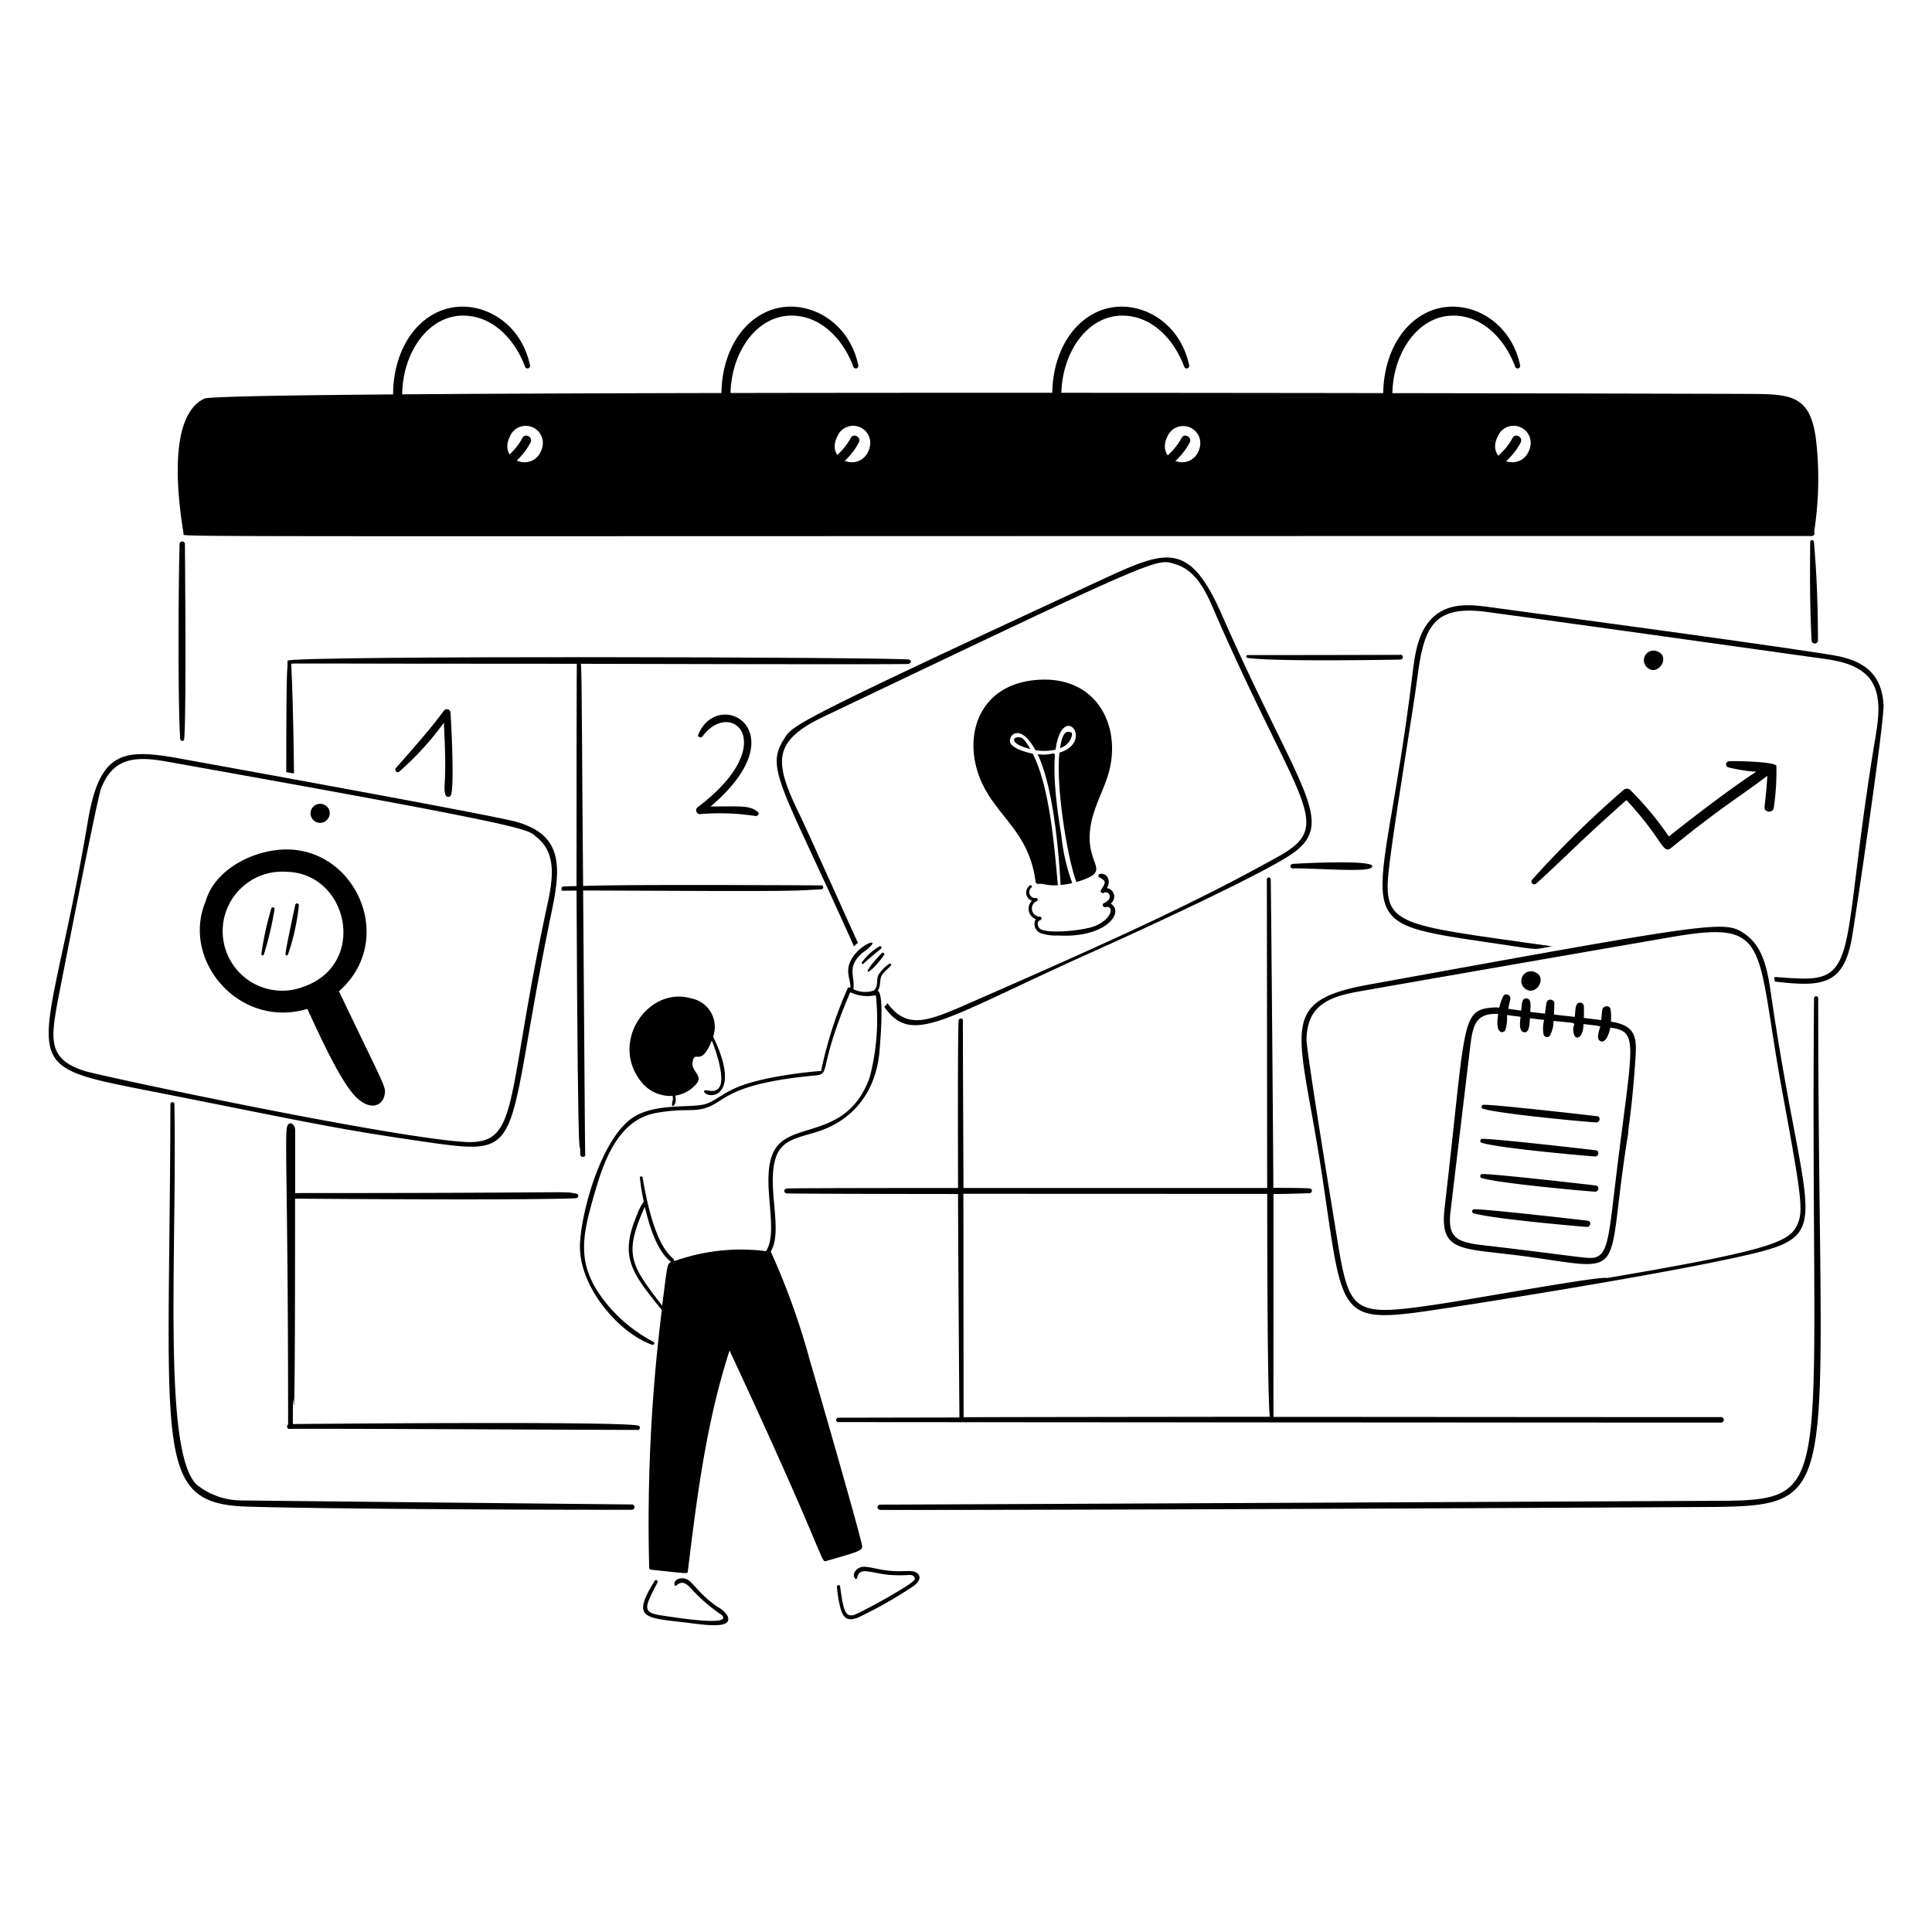 <svg xmlns="http://www.w3.org/2000/svg" width="400" height="400" viewBox="0 0 200 200"><path fill="#000" d="M69.628 113.445a1.4 1.4 0 0 1 .023.432 1.566 1.566 0 0 0-.083.528c.058.294.562-.209.323-.984a3.544 3.544 0 0 0 2.171-1.187c.8-.907-.515-1.294-.372-2.242.223-1.479.829.638 1.991-2.267.45 1.028 1.481 4.125.707 4.929-.452.471-.875.21-1.391.216a.111.111 0 0 0-.1.168c.47.821 3.956.533.924-5.733a2.991 2.991 0 0 0-2.243-3.945c-4.5-1.341-8.608 4.621-5.084 8.766a3.815 3.815 0 0 0 3.134 1.319Z"/><path fill="#000" d="M89.235 159.976c-.229-1.3-4.662-16.677-5.385-19.092a74.626 74.626 0 0 0-4.065-11.333c1.294-2.08-.388-6.523.468-9.534.711-2.5 3.124-2.195 5.552-3.322 2.989-1.386 5.053-4.174 5.277-8.346.016-.3.5-5.538-.228-5.781.416-.59.092-1.275.575-1.81.251-.278.528-.528.792-.792.12-.12-.058-.286-.18-.18a3.748 3.748 0 0 0-1.127 1.176c-.215.516.031 1.232-.492 1.594a2.827 2.827 0 0 1-2.087-.155c.239-1.276-.787-2.275.972-3.79a4.41 4.41 0 0 0 .959-.827c.5-.771-2.592.722-2.458 2.878.033.54.24 1.055.228 1.595a.012.012 0 0 1-.012-.012c-.084-.048-.24-.036-.276.072a42.03 42.03 0 0 0-2.748 8.55c-.1-.012-5.642.429-8.659 1.679-1.455.6-2.129 1.295-3.158 1.693-1.462.566-5.666-.219-8.043 1.725-3.074 2.514-4.988 9.642-5.1 12.868-.148 4.4 4.1 9.229 7.495 10.385a.167.167 0 0 0 .132-.3 15.684 15.684 0 0 1-4.617-3.658c-3.587-4.213-2.863-7.127-1.307-12.376 1.034-3.489 2.63-7.042 6.2-7.675 3.16-.56 3.9.01 5.477-.651 1.714-.719 2.2-2.221 9.645-3.09 3.757-.439.872.794 4.953-8.755a4.127 4.127 0 0 0 2.65.312 23.6 23.6 0 0 1-.648 8.539c-2.429 6.667-8.462 4.294-10 7.8-1.306 2.969.676 8-.72 10.157a20.408 20.408 0 0 0-9.522 1.043c.185-.552-1.826-.213-3.262-8.682-.026-.155-.29-.12-.275.036a22.709 22.709 0 0 0 .4 2.47 5.026 5.026 0 0 0-.671 1.308c-1.941 4.491-.488 6.146 2.542 9.917a178.16 178.16 0 0 0-1.307 26.683.211.211 0 0 0 .2.2c3.792.4 3.765.456 3.8.156.937-7.7 1.919-15.446 4.318-22.845 9.865 21.162 9.439 21.952 9.965 21.8 3.612-1.032 3.839-1.106 3.747-1.63Zm-20.687-24.813c-3.258-4.212-4.022-5.306-1.8-10.229.464 1.916 1.237 4.6 2.735 5.7-.428.157-.407.377-.935 4.529ZM74.3 166.355c-2.133-1.47-2.531-2.647-3.321-2.914-.457-.154-1.221 0-1.164.6a.126.126 0 0 0 .216.084c.636-.612 1.173-.07 1.631.456a17.662 17.662 0 0 0 3.034 2.59c1.25 1.219-4.468.327-6.284.048-2.01-.309-1.644-.878-.347-3.406a.167.167 0 0 0-.288-.168c-2.451 3.95-1.072 3.806 3.382 4.341 1.662.2 4.935.741 4.1-.8a2.792 2.792 0 0 0-.959-.831ZM94.943 162.854c-.51-.4-1.328-.109-2.77-.24s-2.443-.553-3.046-.384c-.493.138-.985.721-.6 1.187a.119.119 0 0 0 .2-.06c.28-1.32 1.462-.4 3.778-.3 1.031.046 1.484-.022 1.725-.018s.51.177.469.449c-.1.482-5.838 3.6-6.344 3.706-.874.189-1.046-.488-1.391-2.986-.024-.18-.336-.144-.323.048a12.259 12.259 0 0 0 .227 1.631c.258 1.289.589 2.189 2.087 1.5a44.879 44.879 0 0 0 5.672-3.238c.389-.3.856-.876.316-1.295Z"/><path fill="#000" d="M89.235 99.606c-.083.109.047.263.156.156.589-.576 1.823-1.559 1.823-1.559.084-.107.013-.308-.144-.252a5.9 5.9 0 0 0-1.835 1.655ZM91.525 98.863c.111-.154-.128-.321-.251-.192-2.513 2.635-1.34 2.414.251.192ZM114.982 93.538a.9.9 0 0 0-.383-1.607c.471-.876-.079-1.605-.744-1.463-.228.049-.168.4.06.4.445.334.692.334.06 1.259-.122.179.122.412.3.3.487-.306 1.078.6 0 1.067-.242.1-.072.491.18.42.822-.233.8 1.114-1.032 1.919-1.132.5-5.22.915-5.828.252-.195-.213-.3-.716.108-.84a.178.178 0 0 0-.048-.348.845.845 0 0 1-.3-1.631.163.163 0 0 0-.084-.3.624.624 0 0 1-.491-1.1c.133-.118-.061-.3-.192-.192a.9.9 0 0 0 .24 1.571 1.158 1.158 0 0 0 .395 1.907 1.022 1.022 0 0 0 .48 1.439 5.065 5.065 0 0 0 1.847.252c4.97.27 6.888-2.409 5.432-3.305Z"/><path fill="#000" d="M114.91 79.447c1.029-4.782-1.725-9.768-8.01-9.018-5.608.67-7.254 5.816-5.4 10.278 1.594 3.829 5.035 5.3 5.708 10.6a.26.26 0 0 0 .252.192c.535-.066.8.2 2.051.143-.407-4.492-.877-10.172-2.6-13.623-.675-.135-2.363-.587-2.363-1.319 0-.844 1.236-1.644 2.638.959a5.5 5.5 0 0 0 2.087-.059c.707-5.128 4.1-.818.4.311-.4 3.6.89 11.228 1.763 13.4 4.3-1.331.267-1.588 1.679-6.776.471-1.747 1.416-3.324 1.795-5.088Z"/><path fill="#000" d="M109.874 86.523c-1.822-10.968.82-8.057-2.459-8.443 1.59 3.3 2.184 9.872 2.375 13.528a6.463 6.463 0 0 0 1.21-.192 20.129 20.129 0 0 1-1.126-4.893ZM110.953 76.185c.048-.323.059-.343-.276-.419-.636-.145-.841 1.035-.935 1.679a1.794 1.794 0 0 0 1.211-1.26ZM105.712 76.365c-.825-.255-1.451.576.948 1.176-.154-.26-.607-1.07-.948-1.176ZM183.89 79.279c-.167-.452-4.412-.514-4.893-.479a.325.325 0 0 0-.084.635 16.477 16.477 0 0 0 2.9.456c-2.364 1.5-6.6 4.745-9.054 6.7a33.676 33.676 0 0 0-3.993-4.809.519.519 0 0 0-.708 0 105.224 105.224 0 0 0-9.45 9.282.289.289 0 0 0 .408.408c1.745-1.5 4.462-4.332 9.354-8.647 3.844 4.142 3.735 5.679 4.641 4.941 5.081-4.141 7.074-5.274 9.942-7.447-.189 3.348-.5 3.4-.06 3.633a.488.488 0 0 0 .743-.431 25.9 25.9 0 0 0 .254-4.242ZM129.121 68.1c2.8.433 15.766.18 15.866.18.312-.024.312-.517 0-.492-.1.008-15.717.037-15.818.024a.147.147 0 0 0-.048.288ZM46.123 82.3a.3.3 0 0 0 .563 0c.347-.959.062-6.816-.048-8.514a.379.379 0 0 0-.7-.192c-1.542 2.07-3.252 3.977-4.953 5.912a.255.255 0 0 0 .36.36 30.435 30.435 0 0 0 4.6-5.049c.377 6.756-.138 6.374.178 7.483ZM72.242 83.549a.4.4 0 0 0 .2.731 24.325 24.325 0 0 1 5.756.192c.227.051.456-.253.252-.42-.855-.7-1.691-.563-4.893-.563 9.224-7.814.767-12.436-1.271-7.435-.108.263.289.372.432.179 2.994-4.033 8.19.767-.476 7.316ZM178.182 146.7c-15.031 0-38.857-.024-46.351-.024-.01-.4 0-7.644 0-23.073 1.656 0 3.63-.084 3.73-.084a.246.246 0 0 0 0-.492c-.158 0-.014-.06-3.742-.06-.008-2.572-.224-29.76-.275-31.935a.2.2 0 0 0-.4 0c.012 2.207.024 27.774.036 31.947H99.74c0-.115-.076-17.125-.06-17.329.023-.287-.419-.275-.444 0-.109 1.253-.059 15.767-.059 17.329-.108 0-15.585 0-17.593.048-.583.014-.417.51-.144.516 1.87.041 13.7.06 17.737.06.012 6.128.131 21.562.143 23.133l-12.532.024a.228.228 0 0 0 0 .456c.055 0 61.68.048 91.418.048a.284.284 0 0 0-.024-.564Zm-78.43.012c-.012-4.485-.012-19.907-.024-23.133l31.456.012c0 2.726-.006 20.37.264 23.073-.748 0-26.248.026-31.696.048ZM133.81 89.893c2.626-.012 7.485.4 8.119-.048 1.314-.921-7.421-.476-8.119-.408-.287.028-.3.457 0 .456Z"/><path fill="#000" d="M166.765 105.758a6.417 6.417 0 0 0-.036-1.247c-.076-.523-.82-.414-.875.072-.041.353-.057.761-.1 1.02-.293-.044-1.7-.211-1.8-.228.024-.4.018-.792.012-1.188a.389.389 0 0 0-.372-.395c-.565-.032-.483.756-.576 1.475l-2.158-.24c.024-.372.042-.744.048-1.139a.413.413 0 0 0-.816-.084c-.062.371-.108.743-.156 1.127-.066-.008-1.454-.163-1.523-.18.029-.706.133-1.346-.4-1.391-.5-.043-.463.613-.54 1.259a69.856 69.856 0 0 1-1.343-.192c.06-.312.134-.635.216-.971.109-.449-.541-.739-.744-.3-.711 1.544.033 1.047-1.151 1.151-3.287.291-2.68 1.64-4.905 20.723-.565 4.847 1.85 4.1 8.886 5.1 10.408 1.479 7.672 2.113 10.122-12.832 0-.7.327-1.9.695-6.992.207-2.713.34-4.094-2.484-4.548Zm-10.937.876a3.9 3.9 0 0 0 .18-1.415c0-.211 0-.12.2-.12 1.423.2 1.187.11 1.187.288-.066.546-.141 1.434.408 1.475.489.036.528-.76.563-1.283 0-.261-.187-.16 1.487 0a3.5 3.5 0 0 0-.06 1.523.371.371 0 0 0 .66.095 3.285 3.285 0 0 0 .372-1.511c3.382.351 1.6-.018 2.146 1.464.2.546.948.256.948-1.14 2.009.246 1.763.148 1.667.5-.132.486-.338 1.109.132 1.283.529.2.877-.862.983-1.415 3.075.43 2.262 1.542.492 16.3-.579 4.819-.736 6.907-1.847 7.411-.752.341-1.27.038-11.944-1.2-2.611-.3-3.526-.821-3.262-3.3.053-.5 2.066-17.341 2.086-17.5.246-1.876.557-3.13 2.555-3.13.045 0 .311-.009.311.036-.369 2.251.614 1.943.736 1.639Z"/><path fill="#000" d="M165.362 115.556c-.1-.02-10.669-1.237-11.789-1.187a.209.209 0 0 0-.059.408c1.831.564 11.358 1.424 11.752 1.415.36-.008.456-.564.096-.636ZM164.391 126.373c-.1-.022-10.661-1.237-11.789-1.187a.209.209 0 0 0-.06.408c1.925.593 11.5 1.416 11.753 1.415.371-.002.468-.556.096-.636ZM165.23 122.727c-.1-.019-10.656-1.237-11.788-1.187a.209.209 0 0 0-.06.408c1.925.593 11.5 1.417 11.752 1.415.372-.002.466-.563.096-.636ZM165.23 119.082c-.1-.02-10.656-1.237-11.788-1.187a.209.209 0 0 0-.06.407c1.925.594 11.5 1.417 11.752 1.415.372-.002.466-.562.096-.635ZM18.588 56.326c-.157 6.271-.145 17.649.072 20.171a.2.2 0 0 0 .408 0c.238-2.605.078-19.68.072-20.171a.276.276 0 0 0-.552 0ZM17.641 114.309c-.094 35.791-1.852 41.3 7.8 41.649 4.925.179 22.546.336 39.97.336a.276.276 0 0 0 0-.552c-.1 0-39.99-.4-40.438-.419a7.413 7.413 0 0 1-4.641-1.655c-3.523-3.524-1.993-23.949-2.278-39.359.019-.288-.412-.288-.413 0Z"/><path fill="#000" d="M188.219 103.348a.216.216 0 0 0-.432 0c-.422 49.686 2.438 51.832-8.874 52.01-.1 0-87.574.415-87.8.4-.322 0-.444.552.108.552 30.712 0 85.9-.305 86.416-.312 13.463-.192 10.582-1.645 10.582-52.65ZM187.392 56.086c-.036 3.4-.037 6.825.144 10.218a.33.33 0 0 0 .659 0c-.006-3.406-.118-6.827-.42-10.218a.192.192 0 0 0-.383 0ZM53.39 85.06c-2.645-.726-32.058-6.044-34.838-6.548-5.888-1.068-8.237-.685-9.45 6.476C4.6 111.6.368 109.943 16.754 113.182c14.8 2.926 17.973 3.7 27.822 5.1 10.23 1.445 7.482.487 12.568-24.092.956-4.602 1.05-7.811-3.754-9.13Zm3.142 9.2c-4.331 20.285-2.665 24.388-8.682 23.936-8.388-.629-37.259-6.77-39.035-7.315-3.783-1.16-3.549-3.214-2.914-6.859.017-.1 4.1-21.167 4.545-22.342 1.184-3.136 3.378-3.452 6.667-2.866 39.546 7.046 37.387 7.014 38.508 7.913 2.269 1.822 1.433 5.083.911 7.531Z"/><path fill="#000" d="M33.567 83.309a.986.986 0 1 0 .4 1.415.953.953 0 0 0-.4-1.415ZM171.6 67.443a1 1 0 0 0-1.1 1.643c1.082 1.014 2.491-1.066 1.1-1.643ZM183.362 103.1c-.341-2.338-.714-5-2.686-6.38-2.118-1.487-2.571-1.4-38.975 5.205-9.735 1.765-7.113 4.663-4.845 19.715 2.133 14.155 1.521 15.4 10.6 14.115 4.31-.609 23.456-3.637 32.392-5.612 10.552-2.336 7.088-2.531 3.514-27.043Zm2.675 23.721c-.823 1.717-2.613 2.592-19.68 5.48-.723-.241-13.678 2.161-17.964 2.783-9.045 1.311-8.73.745-10.314-8.971-.016-.1-2.861-17.378-2.83-18.564.086-3.234 1.985-4.261 5.061-4.845 1.44-.273 31.66-5.527 33.267-5.792 9.831-1.621 8.149 1.024 10.937 16.166 1.993 10.822 2.199 12.327 1.523 13.739Z"/><path fill="#000" d="M158.91 100.638a1 1 0 0 0-1.1 1.643c1.09 1.01 2.48-1.05 1.1-1.643ZM35.09 102.616c5.769-5.077 2.1-14.091-4.749-14.654-3.514-.289-8.059 1.811-9.054 5.348-2.571 6.106 3.49 13.241 10.529 11.129 1.654 3.6 3.554 7.63 5.013 9.1s2.773.983 2.986-.215c.152-.856.09-.624-4.725-10.708Zm-3.61-.491a6.162 6.162 0 1 1-1.787-11.873c6.355.148 8.392 9.516 1.787 11.873Z"/><path fill="#000" d="M28.086 94.042a32.669 32.669 0 0 0-1.031 4.725.137.137 0 0 0 .252.072 33.867 33.867 0 0 0 1.115-4.713.174.174 0 0 0-.336-.084ZM30.569 93.658c-.023.1-1.014 4.686-1.02 5.109a.137.137 0 0 0 .252.072 22.835 22.835 0 0 0 1.139-5.121.189.189 0 0 0-.371-.06ZM188.039 45.929c-.565-5.487-2.851-5.114-8.37-5.157-.105 0-156.5-.457-158.514.492-3.777 1.783-2.777 10.179-2.147 14.007.057.343-7.231.216 168.576.216a.281.281 0 0 0 .215-.432 35.638 35.638 0 0 0 .24-9.126Zm-131.9.384c-.719 2.737-4.667 1.48-3.358-1.116a1.771 1.771 0 0 1 3.355 1.116Zm33.89 0c-.719 2.737-4.667 1.48-3.357-1.116a1.77 1.77 0 0 1 3.354 1.116Zm34.178 0c-.719 2.737-4.667 1.48-3.357-1.116a1.77 1.77 0 0 1 3.35 1.116Zm34.19 0c-.719 2.737-4.667 1.48-3.357-1.116a1.77 1.77 0 0 1 3.354 1.116Z"/><path fill="#000" d="M54.086 45.329c-1.2 2.273-4.222 4.089-6.824 3.67-2.458-.4-4.283-2.59-5.073-4.833-1.845-5.241 1.154-11.687 5.984-11.489 3.01.124 5.192 2.615 6.176 5.277a.268.268 0 0 0 .516-.144c-1.076-5.06-6.051-7.239-9.69-5.444-6.293 3.1-6 15.2 1.152 17.4 3.19.981 7.1-1.094 8.6-3.969.273-.528-.556-1.009-.841-.468ZM88.072 45.329c-1.2 2.273-4.222 4.089-6.824 3.67-2.458-.4-4.283-2.59-5.073-4.833-1.845-5.241 1.154-11.687 5.984-11.489 3.01.124 5.192 2.615 6.176 5.277a.268.268 0 0 0 .516-.144c-1.076-5.06-6.05-7.239-9.69-5.444-6.292 3.1-6 15.2 1.152 17.4 3.19.981 7.1-1.094 8.6-3.969.273-.528-.556-1.009-.841-.468ZM122.322 45.329c-1.2 2.273-4.222 4.089-6.824 3.67-2.458-.4-4.283-2.59-5.073-4.833-1.845-5.241 1.154-11.687 5.984-11.489 3.01.124 5.192 2.615 6.176 5.277a.268.268 0 0 0 .516-.144c-1.076-5.059-6.05-7.239-9.69-5.444-6.293 3.1-6 15.2 1.152 17.4 3.19.981 7.1-1.094 8.6-3.969.273-.528-.556-1.009-.841-.468ZM156.584 45.329c-1.2 2.273-4.222 4.089-6.824 3.67-2.458-.4-4.283-2.59-5.073-4.833-1.845-5.241 1.154-11.687 5.984-11.489 3.01.124 5.192 2.615 6.176 5.277a.268.268 0 0 0 .516-.144c-1.076-5.059-6.05-7.239-9.69-5.444-6.293 3.1-6 15.2 1.152 17.4 3.19.981 7.1-1.094 8.6-3.969.275-.528-.556-1.009-.841-.468ZM126.483 63.63c-3.473-7.905-5.9-6.64-12.94-3.382C81.042 75.285 82.063 75.1 81.116 76.581c-1.925 3.021-.066 4.94 7.291 21.394a4.045 4.045 0 0 1 .408-.371c-.085-.128-5.194-11.535-5.936-13.06-2.7-5.536-3.107-7.735 2.374-10.349 35.681-17.018 34.434-16.416 36.541-15.746 2.386.758 3.368 3.586 4.281 5.66 8.544 19.415 12.123 21.282 6.3 24.536-8.882 4.961-18.012 9.053-31.06 14.775-4.93 2.162-7.278 3.4-9.45.42a1.2 1.2 0 0 1-.324.383c2.9 4.155 6.157 1.2 21.874-5.828 3.727-1.665 16.749-7.634 20.147-9.881 5.048-3.342.969-6.563-7.079-24.884ZM66.066 147.575c-2.243-.482-35.649-.159-35.749-.155 0-9.032.228 11.513.228-23.337 26.941.2 29.706-.06 29.093-.06a.228.228 0 0 0 0-.456c.074 0-.013-.007-.24-.048-1.182-.212-.019-.012-28.841-.012v-6.518c0-.675-.795-1.146-.889-.048-.16 1.852.157 8.518.157 30.527-.192.108-.12.489.132.455.493-.066 36.1.122 36 .1a.229.229 0 1 0 .109-.448Z"/><path fill="#000" d="M94.128 68.283c-.79-.264-64.366-.448-64.363.119.011 1.75-.132-1.311-.132 11.525.264.048.528.1.8.144 0-.107-.056-6.923-.288-11.333 0-.107-.736-.024 29.573-.024 0 .435-.036-3.533-.036 23.013-1.775.045-1.513-.026-1.559.432.132.088.041.036 1.559.036.155 34.232.384 24.371.384 27.319.024.335.55.335.527 0-.039-.574 0 3.271-.228-27.331 25.1.126 21.273.013 24.657-.12.263-.01.263-.418 0-.408-.1 0-20.53-.127-24.657.06-.116-11.4-.113-22.875-.239-23 3.345.012 31.154.078 33.782.024.504-.011.447-.409.22-.456ZM194.983 72.924c-.178-2.876-1.682-4.307-4.473-4.953-2.5-.579-34.515-4.881-35.15-4.965-2.17-.287-4.714-.842-6.619.564-1.933 1.425-2.264 4.065-2.531 6.272-3.21 26.568-7.729 25.417 8.803 27.858 4.761.7 3.526.617 5.648.263-16.6-2.362-17.642-1.99-16.813-8.622.669-5.353 2.475-16.044 2.854-19.032.669-5.284 1.571-7.651 7-6.991 1.487.18 31.852 4.413 33.471 4.653 1.871.276 4.054.394 5.624 1.547 2.4 1.761 1.606 5.216 1.2 7.7-3.331 20.331-1.595 24.233-7.5 24.08-3.276-.085-2.873-.435-2.758.312 4.964.6 7.124.329 7.975-4.545.298-1.665 3.379-22.359 3.269-24.141Z"/></svg>